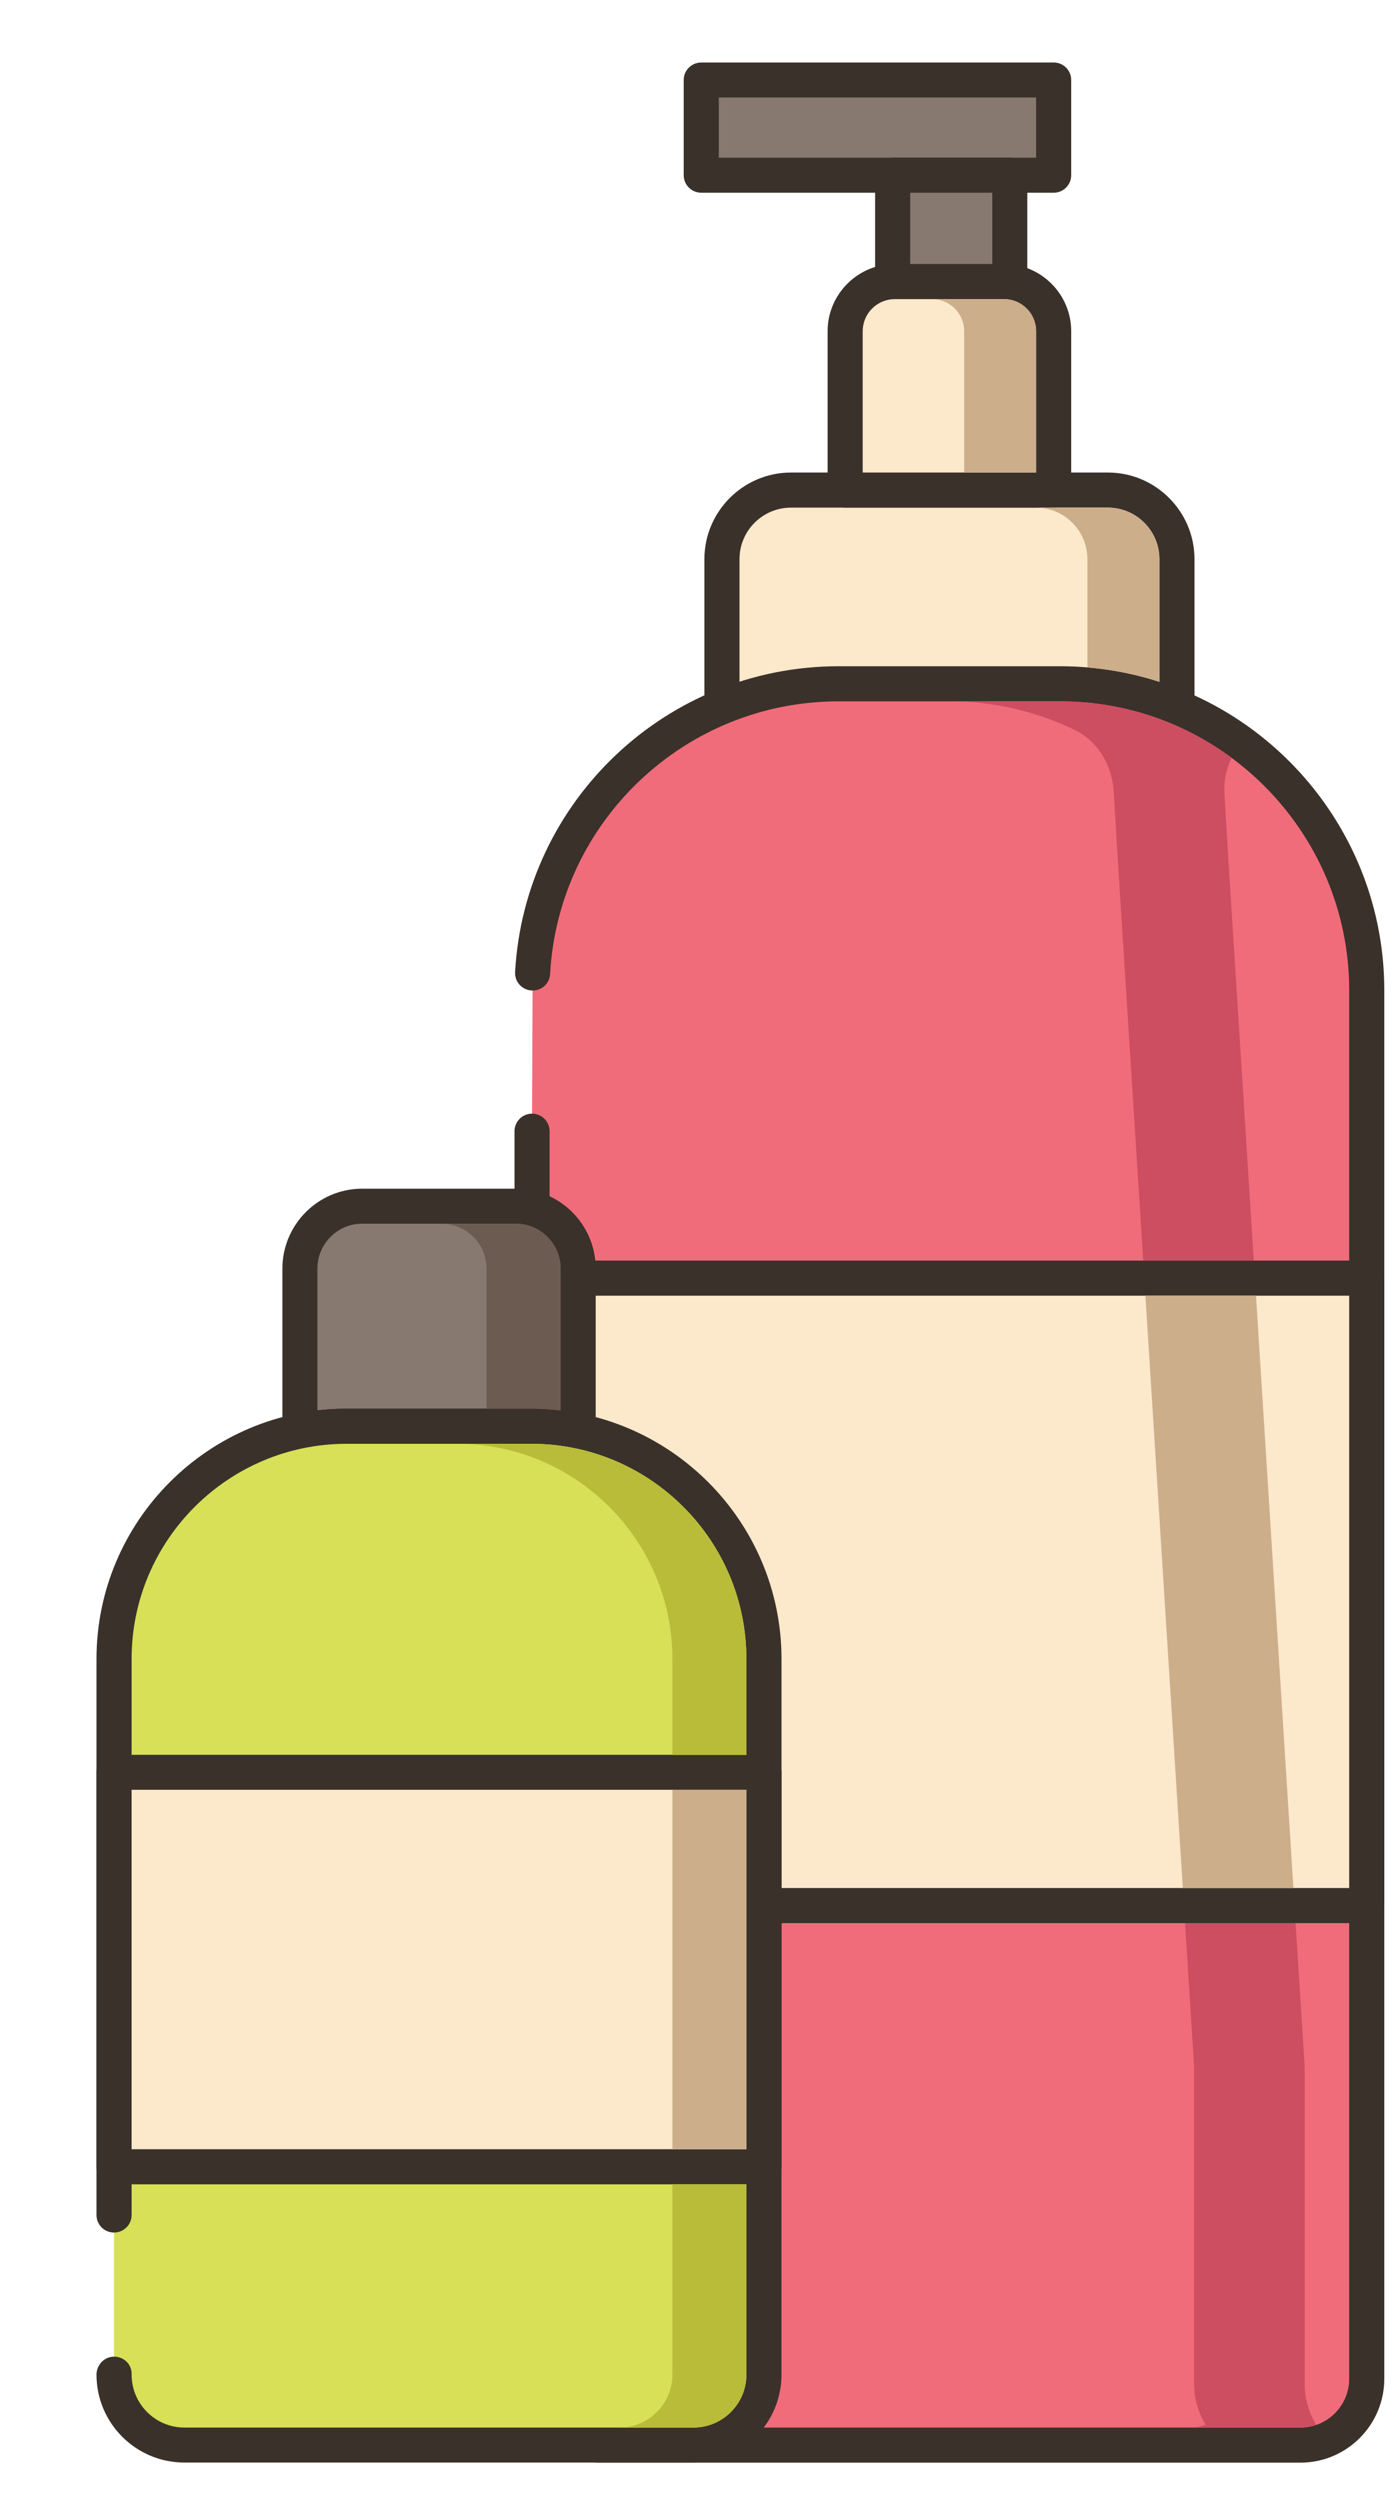 <svg width="14" height="25" viewBox="0 0 14 25" fill="none" xmlns="http://www.w3.org/2000/svg">
<path d="M7.013 0.8H10.536V1.752H7.013V0.8Z" fill="#87796F"/>
<path d="M10.537 0.625H7.013C6.916 0.625 6.837 0.703 6.837 0.8V1.752C6.837 1.849 6.916 1.927 7.013 1.927H10.537C10.634 1.927 10.712 1.849 10.712 1.752V0.8C10.712 0.703 10.634 0.625 10.537 0.625ZM10.361 1.577H7.188V0.975H10.361V1.577Z" fill="#3A312A"/>
<path d="M8.926 1.752H10.098V5.303H8.926V1.752Z" fill="#87796F"/>
<path d="M10.098 1.577H8.926C8.83 1.577 8.751 1.655 8.751 1.752V5.303C8.751 5.4 8.83 5.479 8.926 5.479H10.098C10.195 5.479 10.273 5.4 10.273 5.303V1.752C10.273 1.655 10.195 1.577 10.098 1.577ZM9.923 5.128H9.102V1.927H9.923V5.128Z" fill="#3A312A"/>
<path d="M11.079 4.9H7.91C7.529 4.9 7.219 5.209 7.219 5.591V7.107H11.77V5.591C11.77 5.209 11.46 4.9 11.079 4.9Z" fill="#FCE8CB"/>
<path d="M11.079 4.725H7.91C7.433 4.725 7.044 5.114 7.044 5.591V7.106C7.044 7.204 7.122 7.282 7.219 7.282H11.77C11.867 7.282 11.945 7.204 11.945 7.106V5.591C11.945 5.114 11.556 4.725 11.079 4.725ZM11.594 6.931H7.395V5.591C7.395 5.307 7.626 5.076 7.91 5.076H11.079C11.363 5.076 11.594 5.307 11.594 5.591V6.931Z" fill="#3A312A"/>
<path d="M10.601 6.838H8.387C6.751 6.838 5.416 8.117 5.326 9.729L5.32 11.312V23.786C5.32 24.152 5.617 24.449 5.983 24.449H13.005C13.371 24.449 13.668 24.152 13.668 23.786V9.903C13.668 8.21 12.295 6.838 10.601 6.838Z" fill="#F16C7A"/>
<path d="M10.601 6.662H8.387C6.668 6.662 5.247 8.005 5.151 9.719C5.145 9.816 5.219 9.899 5.316 9.904C5.414 9.91 5.496 9.836 5.501 9.739C5.586 8.21 6.854 7.013 8.387 7.013H10.601C12.195 7.013 13.492 8.31 13.492 9.903V23.786C13.492 24.055 13.274 24.274 13.005 24.274H5.983C5.715 24.274 5.496 24.055 5.496 23.786V11.312C5.496 11.214 5.417 11.136 5.32 11.136C5.224 11.136 5.145 11.214 5.145 11.312V23.786C5.145 24.248 5.521 24.625 5.983 24.625H13.005C13.467 24.625 13.843 24.248 13.843 23.786V9.903C13.843 8.116 12.389 6.662 10.601 6.662Z" fill="#3A312A"/>
<path d="M10.04 2.816H8.948C8.674 2.816 8.452 3.038 8.452 3.312V4.9H10.536V3.312C10.536 3.038 10.314 2.816 10.04 2.816Z" fill="#FCE8CB"/>
<path d="M10.04 2.64H8.948C8.578 2.64 8.276 2.942 8.276 3.312V4.9C8.276 4.998 8.355 5.076 8.452 5.076H10.537C10.633 5.076 10.712 4.998 10.712 4.9V3.312C10.712 2.942 10.411 2.64 10.04 2.64ZM10.361 4.725H8.627V3.312C8.627 3.135 8.771 2.991 8.948 2.991H10.04C10.217 2.991 10.361 3.135 10.361 3.312V4.725Z" fill="#3A312A"/>
<path d="M5.32 12.78H13.668V19.055H5.32V12.78Z" fill="#FCE8CB"/>
<path d="M13.668 12.605H5.32C5.224 12.605 5.145 12.683 5.145 12.78V19.055C5.145 19.152 5.224 19.23 5.32 19.23H13.668C13.765 19.23 13.843 19.152 13.843 19.055V12.78C13.843 12.683 13.765 12.605 13.668 12.605ZM13.492 18.879H5.496V12.956H13.492V18.879Z" fill="#3A312A"/>
<path d="M5.157 12.061H3.622C3.278 12.061 2.999 12.341 2.999 12.686V14.221C2.999 14.25 3.001 14.279 3.006 14.307C3.154 14.277 3.309 14.261 3.467 14.261H5.313C5.47 14.261 5.625 14.278 5.774 14.307C5.779 14.279 5.781 14.25 5.781 14.221V12.686C5.781 12.341 5.502 12.061 5.157 12.061Z" fill="#87796F"/>
<path d="M5.157 11.886H3.622C3.182 11.886 2.824 12.245 2.824 12.685V14.22C2.824 14.259 2.827 14.298 2.833 14.336C2.841 14.383 2.867 14.424 2.907 14.452C2.946 14.479 2.995 14.488 3.041 14.479C3.177 14.451 3.321 14.437 3.467 14.437H5.313C5.453 14.437 5.597 14.451 5.741 14.479C5.752 14.481 5.763 14.482 5.775 14.482C5.81 14.482 5.845 14.472 5.875 14.451C5.913 14.424 5.94 14.383 5.948 14.336C5.954 14.298 5.957 14.26 5.957 14.22V12.685C5.957 12.245 5.598 11.886 5.157 11.886ZM5.606 14.103C5.507 14.092 5.409 14.086 5.313 14.086H3.467C3.368 14.086 3.27 14.092 3.174 14.103V12.685C3.174 12.438 3.375 12.236 3.622 12.236H5.157C5.405 12.236 5.606 12.438 5.606 12.685V14.103Z" fill="#3A312A"/>
<path d="M5.313 14.261H3.467C2.182 14.261 1.14 15.303 1.14 16.588V23.745C1.14 24.135 1.456 24.449 1.844 24.449H6.935C7.324 24.449 7.639 24.135 7.639 23.745V16.588C7.639 15.303 6.597 14.261 5.313 14.261Z" fill="#D7E057"/>
<path d="M5.313 14.086H3.467C2.087 14.086 0.965 15.209 0.965 16.588V22.149C0.965 22.246 1.043 22.324 1.14 22.324C1.237 22.324 1.316 22.246 1.316 22.149V16.588C1.316 15.402 2.281 14.437 3.467 14.437H5.313C6.499 14.437 7.464 15.402 7.464 16.588V23.745C7.464 24.037 7.227 24.274 6.935 24.274H1.844C1.553 24.274 1.316 24.037 1.316 23.745V23.735C1.316 23.639 1.237 23.565 1.14 23.565C1.043 23.565 0.965 23.648 0.965 23.745C0.965 24.23 1.359 24.624 1.844 24.624H6.935C7.42 24.624 7.815 24.23 7.815 23.745V16.588C7.815 15.209 6.692 14.086 5.313 14.086Z" fill="#3A312A"/>
<path d="M1.14 17.722H7.639V21.666H1.14V17.722Z" fill="#FCE8CB"/>
<path d="M7.639 17.547H1.14C1.043 17.547 0.965 17.625 0.965 17.722V21.667C0.965 21.764 1.043 21.842 1.14 21.842H7.639C7.736 21.842 7.815 21.764 7.815 21.667V17.722C7.815 17.625 7.736 17.547 7.639 17.547ZM7.464 21.491H1.316V17.897H7.464V21.491Z" fill="#3A312A"/>
<path d="M11.079 5.076H10.358C10.644 5.076 10.874 5.307 10.874 5.591V6.674C11.123 6.695 11.364 6.744 11.594 6.818V5.591C11.594 5.307 11.363 5.076 11.079 5.076Z" fill="#CCAE8B"/>
<path d="M10.04 2.991H9.321C9.498 2.991 9.642 3.135 9.642 3.312V4.725H10.361V3.312C10.361 3.135 10.217 2.991 10.04 2.991Z" fill="#CCAE8B"/>
<path d="M13.047 23.839V20.666L12.956 19.23H11.85L11.941 20.666V23.839C11.941 23.987 11.983 24.127 12.056 24.246C12.007 24.262 11.954 24.274 11.899 24.274H13.005C13.06 24.274 13.113 24.262 13.162 24.246C13.089 24.127 13.047 23.987 13.047 23.839Z" fill="#CE4E61"/>
<path d="M12.276 8.473L12.245 7.932C12.237 7.809 12.263 7.687 12.317 7.578C11.836 7.223 11.242 7.013 10.602 7.013H9.496C9.942 7.013 10.365 7.115 10.743 7.297C10.985 7.413 11.124 7.66 11.138 7.928C11.138 7.929 11.138 7.931 11.138 7.932L11.17 8.473L11.432 12.605H12.538L12.276 8.473Z" fill="#CE4E61"/>
<path d="M12.56 12.956H11.454L11.828 18.879H12.934L12.56 12.956Z" fill="#CCAE8B"/>
<path d="M5.157 12.237H4.417C4.665 12.237 4.865 12.438 4.865 12.685V14.086H5.313C5.412 14.086 5.509 14.093 5.606 14.105V12.685C5.606 12.438 5.405 12.237 5.157 12.237Z" fill="#6B5B51"/>
<path d="M5.313 14.437H4.573C5.758 14.437 6.724 15.401 6.724 16.588V17.547H7.464V16.588C7.464 15.401 6.5 14.437 5.313 14.437Z" fill="#B9BC39"/>
<path d="M6.724 21.842V23.745C6.724 24.036 6.486 24.274 6.195 24.274H6.935C7.226 24.274 7.464 24.036 7.464 23.745V21.842H6.724Z" fill="#B9BC39"/>
<path d="M6.724 17.897H7.464V21.491H6.724V17.897Z" fill="#CCAE8B"/>
</svg>
